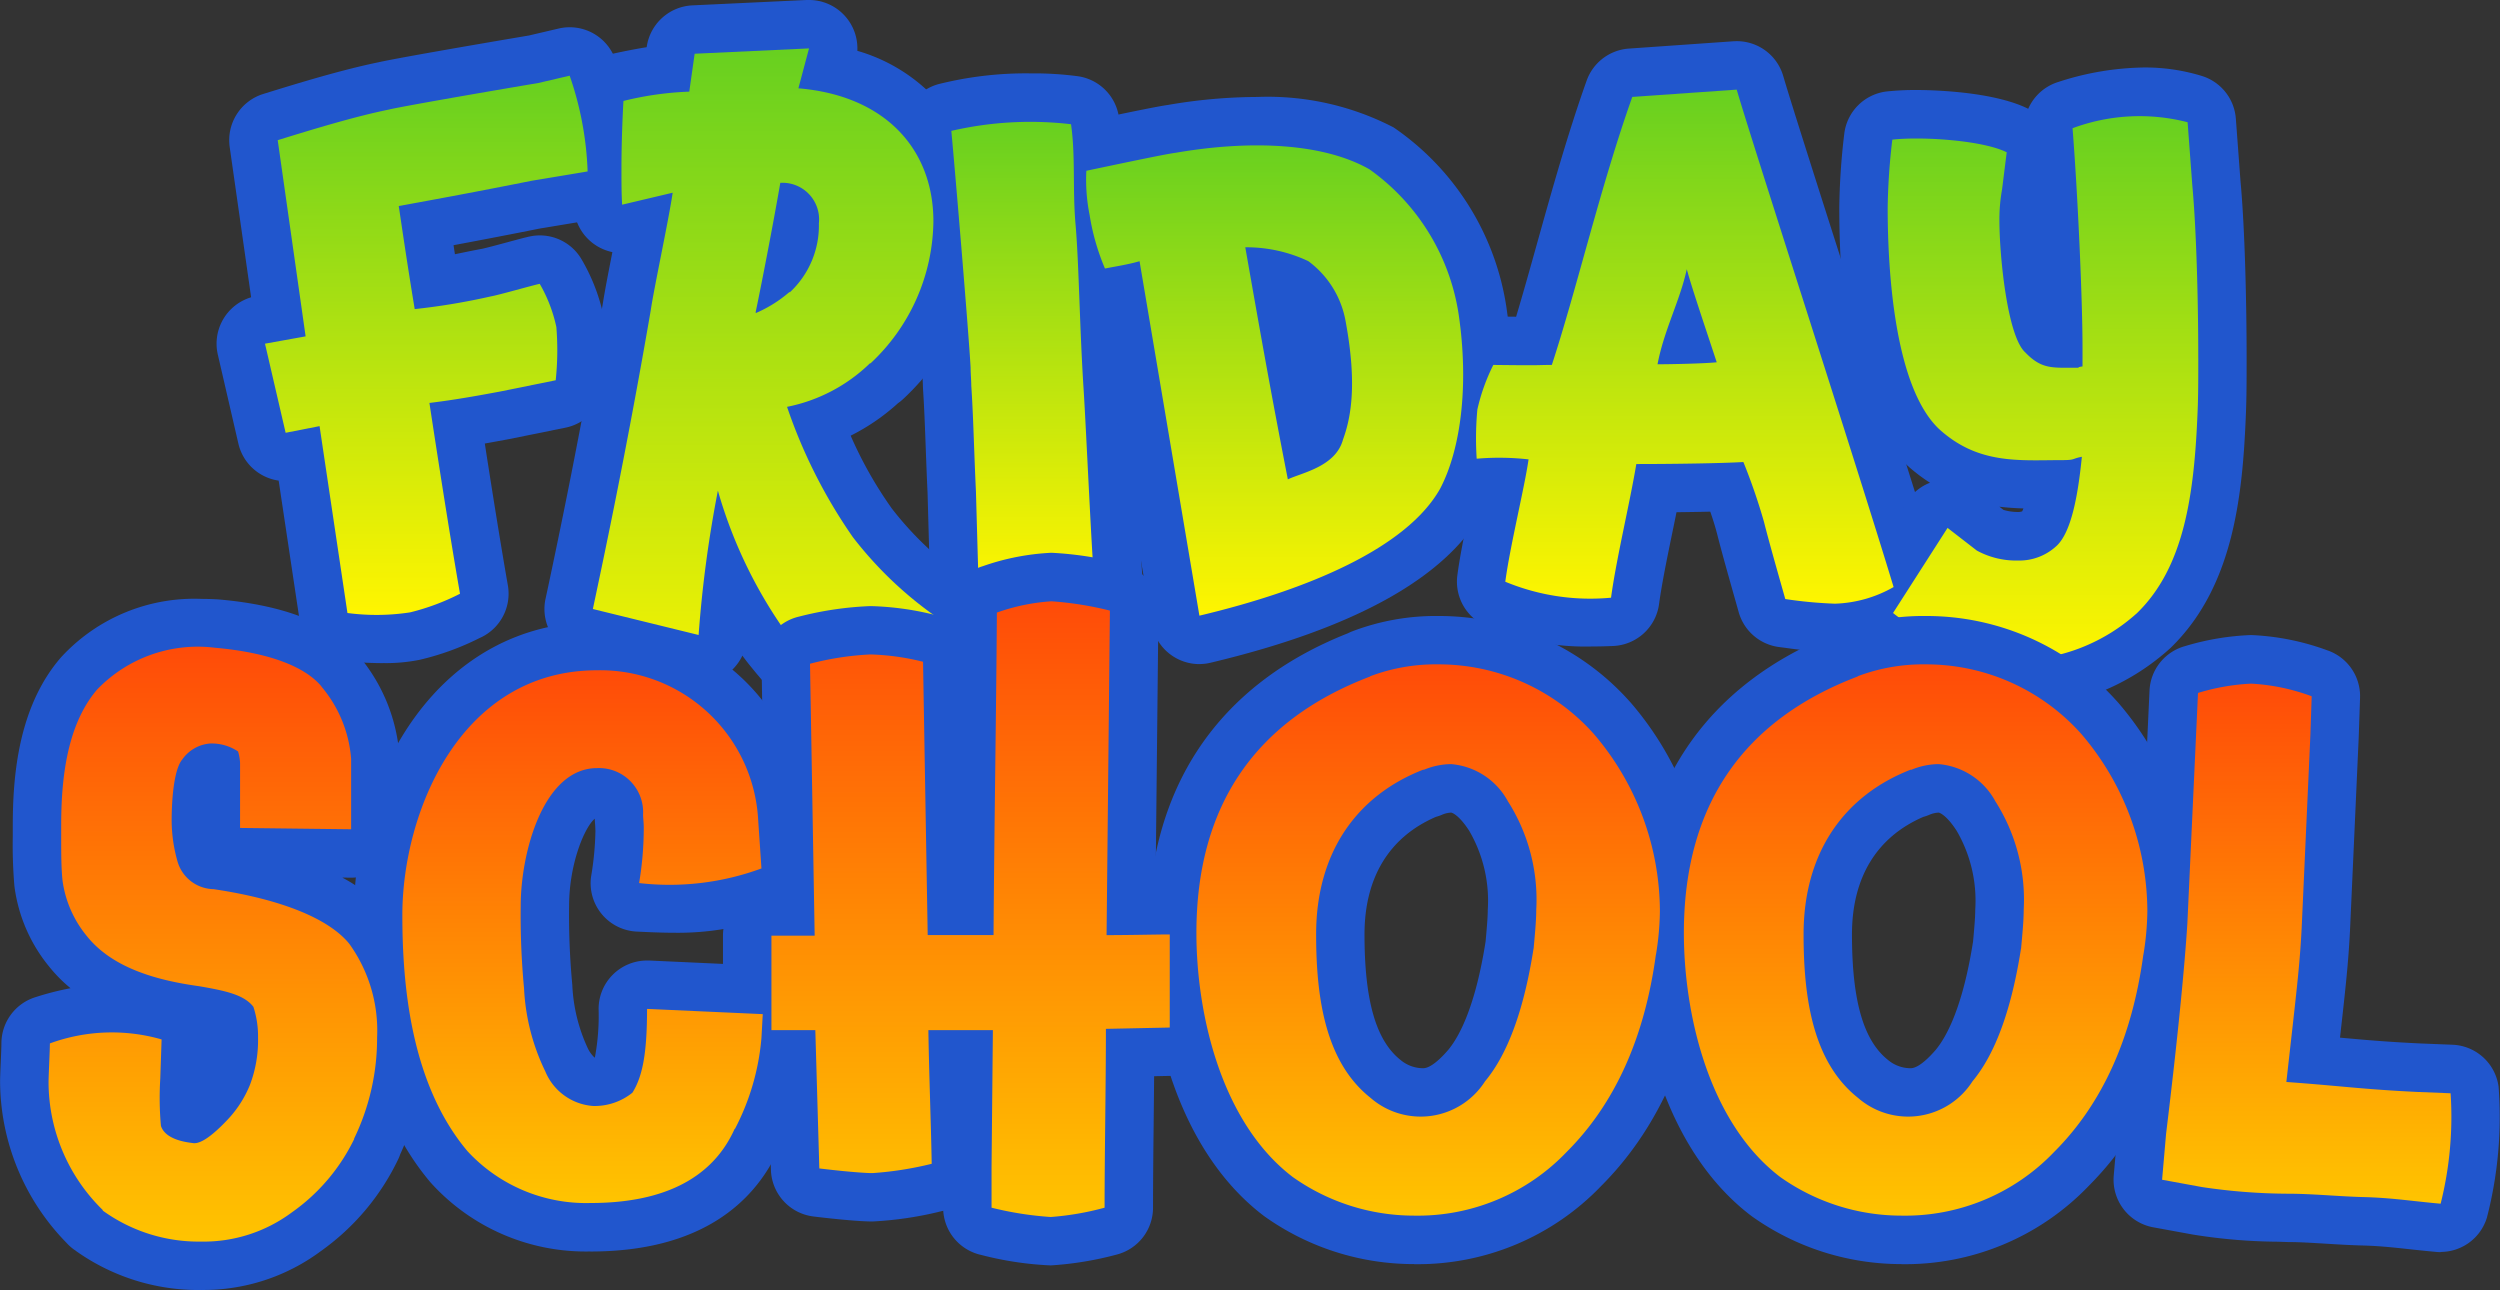 <svg xmlns="http://www.w3.org/2000/svg" xmlns:xlink="http://www.w3.org/1999/xlink" width="143.409" height="74" viewBox="0 0 143.409 74">
  <rect x="0" y="0" width="143.409" height="74" fill="#333333" stroke="none"/>
  <defs>
    <linearGradient id="linear-gradient" x1="0.5" x2="0.5" y2="1" gradientUnits="objectBoundingBox">
      <stop offset="0" stop-color="#67d020"/>
      <stop offset="1" stop-color="#fff500"/>
    </linearGradient>
    <linearGradient id="linear-gradient-7" x1="0.5" x2="0.5" y2="1" gradientUnits="objectBoundingBox">
      <stop offset="0" stop-color="#ff4b08"/>
      <stop offset="1" stop-color="#ffc400"/>
    </linearGradient>
  </defs>
  <g id="그룹_15" data-name="그룹 15" transform="translate(0 -0.001)">
    <g id="그룹_16" data-name="그룹 16" transform="translate(0 0.001)">
      <path id="패스_66" data-name="패스 66" d="M28.558,38.869c-.625,0-1.361-.035-2.252-.106A2.777,2.777,0,0,1,23.78,36.4l-1.2-8a2.778,2.778,0,0,1-2.311-2.124L19.09,21.171A2.778,2.778,0,0,1,21,17.884L19.771,9.263A2.778,2.778,0,0,1,21.7,6.219c2.119-.658,4.548-1.394,6.6-1.815.925-.212,5.008-.924,8.632-1.537l1.708-.4a2.775,2.775,0,0,1,3.273,1.84,21.4,21.4,0,0,1,1.161,6.173,2.779,2.779,0,0,1-2.315,2.925l-3.16.527c-1.857.371-3.494.685-4.987.963.025.17.052.342.079.518l.449-.092c.374-.077.734-.151,1.1-.217.223-.044,1-.254,1.465-.379.694-.188,1.067-.288,1.311-.337a2.774,2.774,0,0,1,2.946,1.329,10.86,10.86,0,0,1,1.2,3l.036.141a2.827,2.827,0,0,1,.07.338,18.474,18.474,0,0,1-.018,3.652,2.778,2.778,0,0,1-2.219,2.515l-3.2.648-.2.038c-.365.067-.776.144-1.226.223.518,3.34.953,6.018,1.323,8.137a2.777,2.777,0,0,1-1.626,3.023,15.455,15.455,0,0,1-3.43,1.246,9.73,9.73,0,0,1-2.1.189" transform="translate(-6.595 -0.83)" fill="#2156cd"/>
      <path id="패스_67" data-name="패스 67" d="M69.239,44.657a2.772,2.772,0,0,1-.966-.174,19.58,19.58,0,0,1-8.546-6.147q-.288-.345-.565-.726A2.776,2.776,0,0,1,56.651,39.2a2.74,2.74,0,0,1-.661-.08l-6.066-1.487a2.777,2.777,0,0,1-2.056-3.27L48,33.753c.552-2.6,1.843-8.7,3.165-16.384.1-.641.3-1.687.541-2.906a2.778,2.778,0,0,1-2.211-2.557c-.043-.73-.043-1.47-.043-2.185,0-2.121.114-4.02.12-4.1a2.776,2.776,0,0,1,2.184-2.544c.778-.169,1.4-.286,1.918-.369V2.7A2.779,2.779,0,0,1,56.293.309L62.854,0c.043,0,.086,0,.129,0a2.777,2.777,0,0,1,2.774,2.917A9.874,9.874,0,0,1,72.9,12.7,14.145,14.145,0,0,1,68.4,22.877a2.864,2.864,0,0,1-.319.26,12.015,12.015,0,0,1-2.707,1.856,23.321,23.321,0,0,0,2.365,4.183,18.962,18.962,0,0,0,5.992,5.081,2.777,2.777,0,0,1,.987,3.81l-3.09,5.226a2.778,2.778,0,0,1-2.392,1.364" transform="translate(-16.577 -0.001)" fill="#2156cd"/>
      <path id="패스_68" data-name="패스 68" d="M83.626,38.615a2.778,2.778,0,0,1-2.776-2.7L80.7,30.5c-.044-.933-.078-1.844-.109-2.689-.047-1.245-.087-2.321-.152-3.262,0-.064-.007-.129-.007-.193,0-.1-.007-.218-.014-.336-.011-.2-.021-.407-.024-.606C80.272,21.328,79.538,12.566,79.3,10a2.777,2.777,0,0,1,2.008-2.932,20.581,20.581,0,0,1,5.323-.621,19.094,19.094,0,0,1,2.729.168A2.778,2.778,0,0,1,91.68,8.97a25.752,25.752,0,0,1,.193,3.473c.008.858.015,1.668.091,2.506.1,1.251.165,2.829.228,4.5.062,1.628.126,3.312.236,4.994.061.992.142,2.572.227,4.274.126,2.486.268,5.3.38,6.756a2.778,2.778,0,0,1-2.706,2.991l-6.7.153" transform="translate(-27.492 -2.237)" fill="#2156cd"/>
      <path id="패스_69" data-name="패스 69" d="M100.4,41.048a2.777,2.777,0,0,1-2.738-2.315L94.687,21.119a2.778,2.778,0,0,1-2.257-1.668,15.669,15.669,0,0,1-1.05-3.609,13.584,13.584,0,0,1-.242-3.169,2.777,2.777,0,0,1,2.208-2.643l.8-.169c2.577-.542,3.874-.807,4.457-.889a30.507,30.507,0,0,1,5.1-.457,15.7,15.7,0,0,1,7.838,1.747,15.253,15.253,0,0,1,6.477,10.352c.658,4.519.163,8.763-1.355,11.659-.012.024-.025.047-.039.07-2.117,3.769-7.362,6.672-15.588,8.628a2.787,2.787,0,0,1-.643.075" transform="translate(-31.599 -2.953)" fill="#2156cd"/>
      <path id="패스_70" data-name="패스 70" d="M148.921,38.67c-.093,0-.184,0-.273-.007a24.067,24.067,0,0,1-2.777-.246l-.34-.043a2.777,2.777,0,0,1-2.33-2.012l-.2-.711c-.316-1.116-.793-2.8-1.039-3.784-.117-.445-.251-.864-.389-1.261-.609.014-1.271.025-1.936.033-.073.357-.146.717-.22,1.073-.305,1.482-.621,3.013-.782,4.2a2.777,2.777,0,0,1-2.629,2.4q-.626.028-1.2.028a14.4,14.4,0,0,1-6.116-1.18,2.777,2.777,0,0,1-1.625-2.9c.149-1.129.44-2.547.731-3.943a2.776,2.776,0,0,1-2.4-2.751c0-.129-.008-.29-.014-.472a14.774,14.774,0,0,1,.082-2.758c0-.03.009-.06.015-.09a14.019,14.019,0,0,1,1.163-3.3,2.778,2.778,0,0,1,2.484-1.536l1.31.014c.395-1.318.79-2.731,1.2-4.2.864-3.09,1.758-6.284,2.845-9.341a2.777,2.777,0,0,1,2.423-1.84l5.99-.419c.065,0,.131-.007.2-.007a2.777,2.777,0,0,1,2.667,2.006c.382,1.318,1.943,6.214,3.6,11.4,1.973,6.186,4.21,13.2,5.395,17.1a2.777,2.777,0,0,1-1.209,3.177,10.287,10.287,0,0,1-4.622,1.368" transform="translate(-43.466 -1.256)" fill="#2156cd"/>
      <path id="패스_71" data-name="패스 71" d="M171.612,42.706a14.369,14.369,0,0,1-7.1-2.068,2.769,2.769,0,0,1-.278-.189l-1.335-1.03a2.778,2.778,0,0,1-.642-3.7l3.128-4.882a2.78,2.78,0,0,1,1.329-1.09A9.8,9.8,0,0,1,165.35,28.7c-2.562-2.443-3.84-7.393-3.84-14.752a39.258,39.258,0,0,1,.284-4.2A2.778,2.778,0,0,1,164.248,7.3a15.665,15.665,0,0,1,1.687-.081c.71,0,4.35.052,6.413,1.078a2.776,2.776,0,0,1,1.715-1.536A16.49,16.49,0,0,1,179,5.927a11.078,11.078,0,0,1,3.32.49,2.778,2.778,0,0,1,1.938,2.444l.267,3.586c.258,2.746.351,7.179.351,10.125,0,1.22,0,2.273-.04,3.211-.186,4.646-.689,9.909-4.311,13.429a13.339,13.339,0,0,1-8.917,3.494m-.678-11.4a2.916,2.916,0,0,0,.831.12.7.7,0,0,0,.24-.037c.02-.04.044-.094.072-.167-.457-.014-.918-.044-1.382-.1Z" transform="translate(-56.002 -2.056)" fill="#2156cd"/>
      <path id="패스_72" data-name="패스 72" d="M41.772,12.139l-3.2.534c-3.052.611-5.532,1.069-7.629,1.45.267,1.793.5,3.395.915,5.913a37.918,37.918,0,0,0,4.349-.725c.458-.076,2.441-.649,2.823-.724a8.465,8.465,0,0,1,.954,2.48,16.4,16.4,0,0,1-.038,3.051l-3.2.649c-1.03.191-2.441.457-4.006.648h-.038c.534,3.51,1.182,7.668,1.755,10.949a13.121,13.121,0,0,1-2.861,1.068A12.675,12.675,0,0,1,28,37.469L26.4,26.749l-1.946.382L23.27,22.02,25.6,21.6,24,10.346c2.213-.687,4.5-1.373,6.371-1.755.458-.114,3.395-.648,8.583-1.526l1.793-.419a18.663,18.663,0,0,1,1.03,5.493" transform="translate(-8.069 -2.305)" fill="url(#linear-gradient)"/>
      <path id="패스_73" data-name="패스 73" d="M63.353,38.051a26.681,26.681,0,0,1-4.12-8.431A69.6,69.6,0,0,0,58.127,37.9L52.061,36.41c.458-2.174,1.869-8.7,3.319-17.128.191-1.3,1.03-5.188,1.259-6.752l-2.9.687c-.038-.649-.038-1.335-.038-2.022,0-2.06.114-3.929.114-3.929a18.323,18.323,0,0,1,3.776-.534L57.9,4.557l6.561-.305-.61,2.289c5,.419,7.744,3.509,7.744,7.629a11.3,11.3,0,0,1-3.624,8.163V22.3A9.467,9.467,0,0,1,63.2,24.813a29.878,29.878,0,0,0,3.777,7.477A21.887,21.887,0,0,0,73.8,38.127l-3.09,5.226a16.782,16.782,0,0,1-7.362-5.3m1.678-23.766a2.1,2.1,0,0,0-2.136-2.327h-.076c-.457,2.632-1.106,5.951-1.411,7.4v.076a7.375,7.375,0,0,0,1.945-1.22v.038a5.227,5.227,0,0,0,1.678-3.967" transform="translate(-18.052 -1.475)" fill="url(#linear-gradient)"/>
      <path id="패스_74" data-name="패스 74" d="M84.682,25.83c0-.305-.038-.687-.038-1.03-.114-2.06-.877-11.139-1.106-13.58a20.088,20.088,0,0,1,6.866-.382c.267,1.869.076,3.738.267,5.836.191,2.289.229,5.913.458,9.423.153,2.441.419,8.583.61,11.062l-6.637.153L84.949,31.9c-.114-2.442-.153-4.425-.267-6.066" transform="translate(-28.966 -3.712)" fill="url(#linear-gradient)"/>
      <path id="패스_75" data-name="패스 75" d="M115.685,32.459c-1.908,3.395-7.554,5.8-13.81,7.286L98.442,19.412c-.649.191-1.412.305-1.984.42a13.019,13.019,0,0,1-.877-3.052,10.282,10.282,0,0,1-.191-2.556c1.64-.343,4.5-.954,5.112-1.03,4.425-.763,8.545-.534,11.139.954a12.506,12.506,0,0,1,5.112,8.355c.572,3.929.152,7.629-1.068,9.956m-7.554-13.046a8.31,8.31,0,0,0-3.624-.8c.839,4.768,1.45,8.24,2.441,13.313.8-.382,2.747-.725,3.166-2.289.534-1.45.763-3.433.153-6.752a5.471,5.471,0,0,0-2.137-3.471" transform="translate(-33.073 -4.428)" fill="url(#linear-gradient)"/>
      <path id="패스_76" data-name="패스 76" d="M150.212,37.361a24.961,24.961,0,0,1-2.861-.267c-.191-.687-.916-3.2-1.221-4.425a34.264,34.264,0,0,0-1.182-3.434c-1.3.076-4.12.115-6.142.115-.382,2.288-1.145,5.417-1.45,7.667a12.732,12.732,0,0,1-6.066-.915c.267-2.022,1.107-5.417,1.335-7.019a15.11,15.11,0,0,0-2.976-.039,17.857,17.857,0,0,1,.039-2.823,11.122,11.122,0,0,1,.915-2.556c3.09.038,2.365,0,3.357,0,1.45-4.425,2.785-10.224,4.615-15.374l5.99-.419c.839,2.9,6.79,21.248,9,28.534a7.214,7.214,0,0,1-3.356.954m-6.791-13.848c-.382-1.182-1.412-4.2-1.717-5.34-.382,1.793-1.3,3.471-1.678,5.455.763,0,2.632-.038,3.4-.114" transform="translate(-44.941 -2.731)" fill="url(#linear-gradient)"/>
      <path id="패스_77" data-name="패스 77" d="M183.577,24.046c0,1.183,0,2.213-.039,3.09-.191,4.768-.763,8.927-3.471,11.559a10.461,10.461,0,0,1-6.981,2.708,11.623,11.623,0,0,1-5.684-1.678l-1.335-1.03,3.128-4.883,1.678,1.3a4.71,4.71,0,0,0,2.365.572,3.13,3.13,0,0,0,2.25-.877c.8-.8,1.182-2.785,1.412-5.074-.611.114-.344.191-1.145.191-2.441,0-4.807.267-7.057-1.793-2.48-2.365-2.938-8.735-2.938-12.7a36.555,36.555,0,0,1,.267-3.891c1.717-.191,5.188.039,6.561.725l-.267,2.136a9.6,9.6,0,0,0-.152,1.755c0,2.06.457,6.676,1.487,7.592.916.954,1.526.877,2.823.877.5,0-.038,0,.458-.076V23.474c0-2.708-.267-8.736-.572-12.588a11.028,11.028,0,0,1,6.6-.344l.267,3.586c.229,2.442.344,6.523.344,9.918" transform="translate(-57.476 -3.53)" fill="url(#linear-gradient)"/>
      <path id="패스_78" data-name="패스 78" d="M11.52,92.237A12.12,12.12,0,0,1,4.265,89.93a2.764,2.764,0,0,1-.46-.41,13.309,13.309,0,0,1-3.8-9.246c0-.254.021-.713.041-1.173.017-.411.035-.822.035-1.01a2.777,2.777,0,0,1,1.926-2.644,16.75,16.75,0,0,1,2.039-.523,8.467,8.467,0,0,1-1.267-1.29A9.085,9.085,0,0,1,.838,69.152c-.005-.039-.01-.078-.014-.117a27.523,27.523,0,0,1-.091-2.808v-.611c0-2.763.282-6.766,2.726-9.624l.049-.056a10.377,10.377,0,0,1,8.07-3.344c.3,0,.6.01.908.027l.079.006c3.87.339,6.582,1.44,8.061,3.273.043.054.085.109.123.165a10.024,10.024,0,0,1,2.163,5.491c.005.069.008.138.008.208v4.044a2.778,2.778,0,0,1-2.778,2.778l-.51-.006a8.485,8.485,0,0,1,2.548,2.034,11.336,11.336,0,0,1,2.228,7.134,15.939,15.939,0,0,1-1.446,6.695,2.875,2.875,0,0,1-.11.275A13.7,13.7,0,0,1,18.413,90a11.289,11.289,0,0,1-6.893,2.234" transform="translate(0 -18.237)" fill="#2156cd"/>
      <path id="패스_79" data-name="패스 79" d="M44.651,90.725a11.971,11.971,0,0,1-9.191-3.974c-2.946-3.494-4.383-8.509-4.383-15.321,0-8.152,4.891-16.816,13.955-16.816a11.836,11.836,0,0,1,12,11.1l.193,2.861a2.778,2.778,0,0,1-1.759,2.774,15.833,15.833,0,0,1-6.012,1.094c-.709,0-1.395-.031-2.154-.067a2.778,2.778,0,0,1-2.618-3.15,17.322,17.322,0,0,0,.25-2.619c0-.057-.008-.152-.008-.209s-.008-.142-.013-.208c-.008-.1-.015-.2-.019-.29-.611.531-1.47,2.633-1.47,5a42.376,42.376,0,0,0,.175,4.436c0,.033.007.067.008.1a9.585,9.585,0,0,0,.891,3.637,1.725,1.725,0,0,0,.385.528l.02,0a13.148,13.148,0,0,0,.213-2.787,2.778,2.778,0,0,1,2.778-2.778c.042,0,.085,0,.127,0l6.638.305a2.777,2.777,0,0,1,2.646,2.929l-.076,1.373c0,.076-.011.151-.022.226a16.409,16.409,0,0,1-1.827,6.153c-.025.046-.05.091-.078.136-1.286,2.622-4.174,5.57-10.651,5.57" transform="translate(-10.776 -18.937)" fill="#2156cd"/>
      <path id="패스_80" data-name="패스 80" d="M82.289,89.42a19.014,19.014,0,0,1-3.99-.6,2.777,2.777,0,0,1-2.177-2.533l-.095.022a20.625,20.625,0,0,1-3.962.592c-.949,0-2.833-.219-3.387-.287a2.778,2.778,0,0,1-2.441-2.677L66.086,78.7a2.778,2.778,0,0,1-2.6-2.772V70.506a2.778,2.778,0,0,1,2.432-2.756l-.219-12.8A2.779,2.779,0,0,1,67.859,52.2a19.3,19.3,0,0,1,4.091-.6,16.75,16.75,0,0,1,3.54.47,2.79,2.79,0,0,1,.927.36c0-.158,0-.316,0-.473A2.777,2.777,0,0,1,78.4,49.308a13.778,13.778,0,0,1,3.932-.767,20.041,20.041,0,0,1,3.923.593,2.777,2.777,0,0,1,2.211,2.748L88.3,67.66c.319,0,.6-.007.817-.007a2.778,2.778,0,0,1,2.778,2.778v5.34a2.778,2.778,0,0,1-2.72,2.777l-.956.02c-.008.868-.017,1.748-.026,2.621-.019,1.721-.037,3.412-.037,4.92a2.777,2.777,0,0,1-2.1,2.694,19.119,19.119,0,0,1-3.765.617" transform="translate(-22.014 -16.832)" fill="#2156cd"/>
      <path id="패스_81" data-name="패스 81" d="M116.057,91.268a14.763,14.763,0,0,1-8.566-2.736l-.059-.044c-4.886-3.72-6.627-10.813-6.627-16.21,0-8.3,3.968-14.236,11.479-17.2a2.58,2.58,0,0,1,.236-.106,13.448,13.448,0,0,1,4.948-.881,14.648,14.648,0,0,1,10.965,4.9c.024.025.046.05.069.076a18.37,18.37,0,0,1,4.447,11.957,19.051,19.051,0,0,1-.267,2.974c-.005.031-.011.062-.017.093-.75,5.286-2.725,9.56-5.871,12.705a14.571,14.571,0,0,1-10.738,4.476m1.258-25.655c-2.676,1.161-4.088,3.484-4.088,6.741,0,3.8.658,6.087,2.073,7.205a2.016,2.016,0,0,0,1.291.469c.467,0,1.1-.658,1.438-1.051.645-.775,1.563-2.51,2.144-6.216.065-.709.125-1.378.125-1.819a7.984,7.984,0,0,0-1.08-4.56c-.019-.026-.038-.053-.056-.08-.513-.77-.9-.937-.969-.937a1.512,1.512,0,0,0-.544.133,2.69,2.69,0,0,1-.334.114" transform="translate(-34.953 -18.755)" fill="#2156cd"/>
      <path id="패스_82" data-name="패스 82" d="M158.863,91.268a14.763,14.763,0,0,1-8.566-2.736l-.059-.044c-4.886-3.72-6.627-10.813-6.627-16.21,0-8.3,3.968-14.236,11.479-17.2a2.578,2.578,0,0,1,.236-.106,13.448,13.448,0,0,1,4.948-.881,14.648,14.648,0,0,1,10.965,4.9c.024.025.046.05.069.076a18.37,18.37,0,0,1,4.447,11.957,19.051,19.051,0,0,1-.267,2.974c-.005.031-.011.062-.017.093-.75,5.286-2.725,9.56-5.871,12.705a14.571,14.571,0,0,1-10.738,4.476m1.258-25.655c-2.676,1.161-4.088,3.484-4.088,6.741,0,3.8.658,6.087,2.073,7.205a2.016,2.016,0,0,0,1.291.469c.467,0,1.1-.658,1.438-1.051.645-.775,1.563-2.51,2.144-6.216.065-.709.125-1.378.125-1.819a7.983,7.983,0,0,0-1.081-4.56c-.019-.026-.038-.053-.056-.08-.513-.77-.9-.937-.969-.937a1.512,1.512,0,0,0-.544.133,2.691,2.691,0,0,1-.334.114" transform="translate(-49.796 -18.755)" fill="#2156cd"/>
      <path id="패스_83" data-name="패스 83" d="M204.363,91.168c-.083,0-.166,0-.25-.011-.579-.052-1.09-.107-1.578-.16-.926-.1-1.727-.188-2.739-.211-.63-.018-1.274-.056-1.92-.095-.808-.049-1.571-.1-2.251-.1-.035,0-.6-.02-.6-.02a31.9,31.9,0,0,1-4.891-.412l-2.26-.414a2.778,2.778,0,0,1-2.267-2.973s.235-2.7.238-2.727c.608-5,1.037-9.225,1.206-11.9l.608-13.189a2.777,2.777,0,0,1,2.055-2.555,14.985,14.985,0,0,1,3.771-.63,14.341,14.341,0,0,1,4.351.868,2.779,2.779,0,0,1,1.9,2.729l-.076,2.251-.5,11.093c-.094,1.836-.238,3.17-.574,6.153l.221.02c1.332.12,2.483.222,4.349.312l1.883.075a2.78,2.78,0,0,1,2.644,2.407,23.045,23.045,0,0,1-.671,7.514,2.776,2.776,0,0,1-2.653,1.964" transform="translate(-64.355 -19.342)" fill="#2156cd"/>
      <path id="패스_84" data-name="패스 84" d="M21.768,85.059l.038-.039a11.017,11.017,0,0,1-3.586,4.235,8.48,8.48,0,0,1-5.226,1.678,9.389,9.389,0,0,1-5.646-1.793h.039a10.268,10.268,0,0,1-3.128-7.324c0-.419.076-1.832.076-2.251a10.331,10.331,0,0,1,6.409-.229l-.076,2.251a17.845,17.845,0,0,0,.038,2.708c.267.839,1.6.954,1.869.992.42.038,1.069-.42,1.908-1.3a6.407,6.407,0,0,0,1.335-2.06,7.23,7.23,0,0,0,.458-2.709,5.405,5.405,0,0,0-.267-1.754c-.534-.687-1.564-.915-3.128-1.183-2.48-.343-5-1.067-6.447-2.9a6.342,6.342,0,0,1-1.374-3.166c-.076-.724-.076-1.6-.076-2.517v-.611c0-2.518.267-5.723,2.06-7.82a8.006,8.006,0,0,1,6.752-2.4c3.052.267,5.188,1.068,6.142,2.25l-.039-.038a7.289,7.289,0,0,1,1.717,4.158v4.044l-6.371-.076V63.467a2.84,2.84,0,0,0-.114-.648,2.72,2.72,0,0,0-1.6-.458,2.147,2.147,0,0,0-1.6.915c-.458.534-.61,2.175-.61,3.51a8.656,8.656,0,0,0,.343,2.365,2.194,2.194,0,0,0,2.06,1.565c3.853.572,6.6,1.678,7.782,3.128a8.522,8.522,0,0,1,1.6,5.378,13.232,13.232,0,0,1-1.335,5.837" transform="translate(-1.474 -19.711)" fill="url(#linear-gradient-7)"/>
      <path id="패스_85" data-name="패스 85" d="M54.4,85.187v-.039c-1.03,2.328-3.357,4.273-8.278,4.273a9.259,9.259,0,0,1-7.057-2.975C35.788,82.555,35.33,76.833,35.33,72.9c0-5.836,3.281-14.039,11.177-14.039a9.067,9.067,0,0,1,9.232,8.545l.191,2.823a15.26,15.26,0,0,1-7.019.839,19.019,19.019,0,0,0,.267-3.2c0-.267-.039-.534-.039-.725a2.533,2.533,0,0,0-2.632-2.67c-3.09,0-4.387,4.845-4.387,7.9a44.6,44.6,0,0,0,.191,4.73,12.231,12.231,0,0,0,1.22,4.769,3.216,3.216,0,0,0,2.747,1.983,3.45,3.45,0,0,0,2.25-.763c.572-.915.839-2.213.839-4.806l6.638.3-.076,1.374A13.746,13.746,0,0,1,54.4,85.187" transform="translate(-12.25 -20.412)" fill="url(#linear-gradient-7)"/>
      <path id="패스_86" data-name="패스 86" d="M86.853,87.583a16.236,16.236,0,0,1-3.09.534,19.185,19.185,0,0,1-3.395-.534V85.256l.076-7.858h-3.7c.038,2.518.153,5.379.191,7.667a19.487,19.487,0,0,1-3.395.534c-.534,0-1.793-.114-3.052-.267L70.259,77.4H67.741V71.981h2.48l-.267-15.6a16.732,16.732,0,0,1,3.471-.534,14.049,14.049,0,0,1,3.013.42l.267,15.679h3.777c.039-5.989.152-12.589.191-18.5a11.55,11.55,0,0,1,3.128-.648,19.251,19.251,0,0,1,3.356.534l-.191,18.616c1.335,0,2.861-.039,3.624-.039v5.34l-3.662.076c0,3.319-.076,7.172-.076,10.261" transform="translate(-23.489 -18.306)" fill="url(#linear-gradient-7)"/>
      <path id="패스_87" data-name="패스 87" d="M131.418,75.01v-.039c-.649,4.806-2.365,8.583-5.112,11.329a11.809,11.809,0,0,1-8.774,3.662,12.04,12.04,0,0,1-6.943-2.212c-4.158-3.166-5.531-9.461-5.531-14,0-7.286,3.356-12.207,9.994-14.724h-.038a10.655,10.655,0,0,1,3.929-.687,11.92,11.92,0,0,1,8.926,4.006,15.7,15.7,0,0,1,3.777,10.147,16.236,16.236,0,0,1-.229,2.518m-8.469-8.775a4.087,4.087,0,0,0-3.281-2.174,4.169,4.169,0,0,0-1.6.343l.039-.038c-3.853,1.487-6.18,4.768-6.18,9.461,0,3.776.572,7.363,3.128,9.384a4.38,4.38,0,0,0,6.561-.954c1.335-1.6,2.25-4.2,2.785-7.629v.037c.076-.839.153-1.64.153-2.25a10.516,10.516,0,0,0-1.6-6.18" transform="translate(-36.428 -20.229)" fill="url(#linear-gradient-7)"/>
      <path id="패스_88" data-name="패스 88" d="M174.223,75.01v-.039c-.649,4.806-2.365,8.583-5.112,11.329a11.809,11.809,0,0,1-8.774,3.662,12.04,12.04,0,0,1-6.943-2.212c-4.158-3.166-5.531-9.461-5.531-14,0-7.286,3.356-12.207,9.994-14.724h-.038a10.655,10.655,0,0,1,3.929-.687,11.92,11.92,0,0,1,8.926,4.006,15.7,15.7,0,0,1,3.776,10.147,16.235,16.235,0,0,1-.229,2.518m-8.469-8.775a4.087,4.087,0,0,0-3.281-2.174,4.169,4.169,0,0,0-1.6.343l.039-.038c-3.853,1.487-6.18,4.768-6.18,9.461,0,3.776.572,7.363,3.128,9.384a4.38,4.38,0,0,0,6.561-.954c1.335-1.6,2.251-4.2,2.785-7.629v.037c.076-.839.153-1.64.153-2.25a10.516,10.516,0,0,0-1.6-6.18" transform="translate(-51.27 -20.229)" fill="url(#linear-gradient-7)"/>
      <path id="패스_89" data-name="패스 89" d="M205.835,89.865c-1.716-.153-2.823-.344-4.5-.382-1.373-.039-2.9-.191-4.234-.191a34.2,34.2,0,0,1-4.959-.382l-2.288-.42.229-2.632c.687-5.645,1.068-9.651,1.22-12.055l.611-13.237a12.414,12.414,0,0,1,3.051-.534,11.753,11.753,0,0,1,3.471.725l-.076,2.251-.5,11.062c-.114,2.213-.3,3.662-.877,8.812,3.166.229,4.348.419,7.515.572l1.907.076a20.462,20.462,0,0,1-.572,6.333" transform="translate(-65.829 -20.816)" fill="url(#linear-gradient-7)"/>
    </g>
  </g>
</svg>
